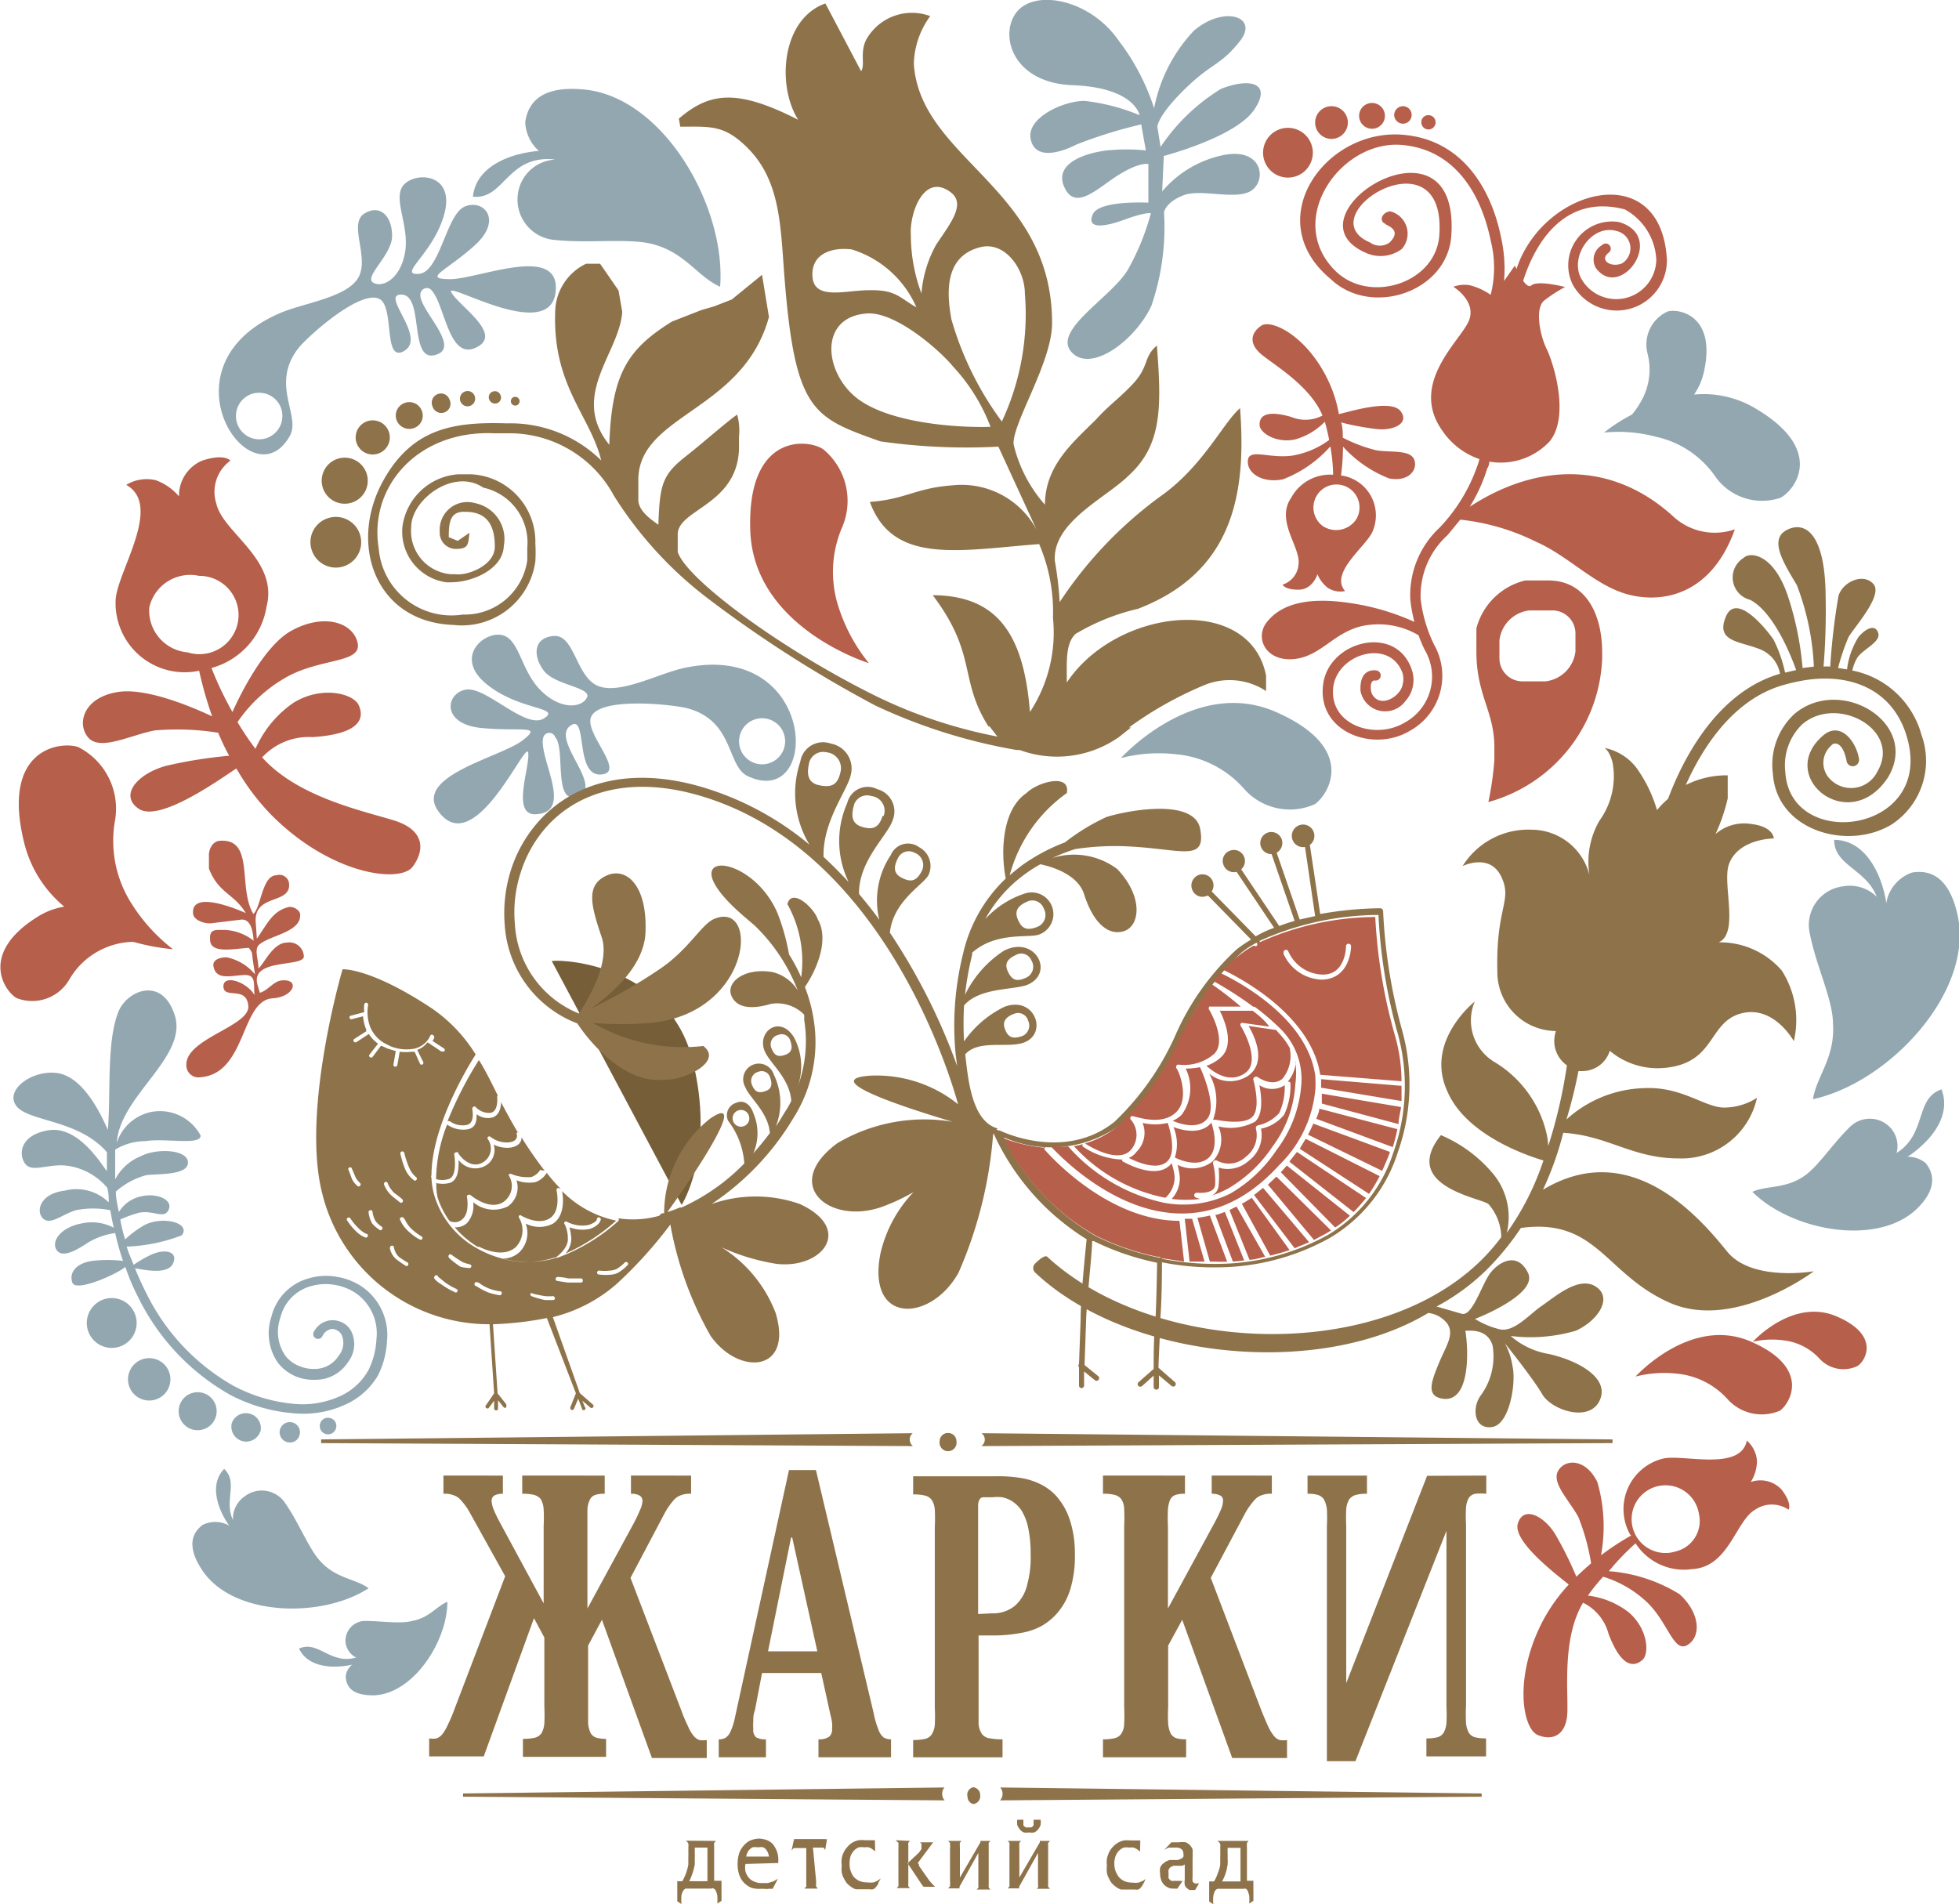 <?xml version="1.0" encoding="UTF-8"?> <svg xmlns="http://www.w3.org/2000/svg" viewBox="0 0 85.04 82.67"> <defs> <style>.cls-1{fill:#765e39;}.cls-1,.cls-2,.cls-3,.cls-4{fill-rule:evenodd;}.cls-2{fill:#93a7b0;}.cls-3{fill:#8e724a;}.cls-4{fill:#b65f4b;}</style> </defs> <g id="Слой_2" data-name="Слой 2"> <g id="Слой_1-2" data-name="Слой 1"> <path class="cls-1" d="M29.59,52.31s1.48-2.3.47-6.3-5.4-4.38-6.11-4.29"></path> <path class="cls-2" d="M14,58a.21.21,0,1,1-.36-.21.92.92,0,0,1,.91-.47,1.07,1.07,0,0,1,.39.14h0a.93.93,0,0,1,.29.3,1.27,1.27,0,0,1-.12,1.37,1.67,1.67,0,0,1-1.37.77,2.05,2.05,0,0,1-.91-.15,1.94,1.94,0,0,1-.76-.58,2.25,2.25,0,0,1-.29-2,2.29,2.29,0,0,1,1.65-1.68,2.62,2.62,0,0,1,1.18-.06,2.71,2.71,0,0,1,1.12.44,2.55,2.55,0,0,1,1.07,2.35h0a3.76,3.76,0,0,1-.39,1.49A3.13,3.13,0,0,1,14.94,61a4.34,4.34,0,0,1-2.13.36A7.18,7.18,0,0,1,10,60.56a9.82,9.82,0,0,1-4-4.24A9.51,9.51,0,0,1,5.44,55c-.28.27-2.15,1.13-2.3.68s.18-.84.86-.94a5.66,5.66,0,0,1,1.34,0A11.22,11.22,0,0,1,5,53.53a3.16,3.16,0,0,0-1.17.41c-.41.27-1.11.72-1.37.33s.2-1,1.1-1.16a2.05,2.05,0,0,1,1.38.19c-.06-.25-.11-.51-.15-.76a3.81,3.81,0,0,0-1.5,0c-.61.19-1.1.66-1.42.36s-.15-1.08.94-1.21a2,2,0,0,1,1.91.51c0-.28,0-.35-.06-.63a2.76,2.76,0,0,0-1.56-.93c-.9-.2-1.68.31-2-.11s-.22-1.26,1-1.46,2.17,1.26,2.54,1.78c0-.19,0-.37,0-.56s0-.1,0-.27C3.41,48.59,1.2,48.7.7,48s.73-1.58,1.81-1.41,1.83,1.68,2.17,2.46c.14-1.53-.07-3.84.47-5.15C5.53,43,7,42.39,7.56,44c.69,1.84-2.36,3.54-2.49,5.61a2,2,0,0,1,1.38-1.31,2,2,0,0,1,2.26,1c0,.44-1.51.1-2.4.24A2.54,2.54,0,0,0,5,49.91c0,.12,0,.24,0,.36,0,.31,0,.62,0,.93a2.16,2.16,0,0,1,1.1-1c.7-.37,2.06-.3,2.06.27s-1.34.48-1.82.55a3.26,3.26,0,0,0-1.31.71c0,.3.07.59.13.89a1.5,1.5,0,0,1,1.06-.7c.61-.12,1.3.17,1.1.6s-.66,0-1.29.13a5.81,5.81,0,0,0-.81.29,8.48,8.48,0,0,0,.21.87,4.18,4.18,0,0,1,.87-.64c.8-.39,2-.07,1.59.46a7.38,7.38,0,0,1-2.39.49c.09.31.19.5.3.79a5.51,5.51,0,0,1,.64-.38c.66-.35,1.3-.23,1.08.3s-1.23.3-1.66.23c.15.38.32.74.5,1.1a9.35,9.35,0,0,0,3.77,4,6.9,6.9,0,0,0,2.68.79,3.91,3.91,0,0,0,1.91-.32A2.65,2.65,0,0,0,16,59.47a3.38,3.38,0,0,0,.34-1.32,2.13,2.13,0,0,0-.88-2,2.32,2.32,0,0,0-.94-.37,2.29,2.29,0,0,0-1,.05,1.87,1.87,0,0,0-1.35,1.38,1.82,1.82,0,0,0,.22,1.65,1.41,1.41,0,0,0,.59.44,1.64,1.64,0,0,0,.72.13,1.23,1.23,0,0,0,1-.57.87.87,0,0,0,.12-.93.49.49,0,0,0-.16-.16h0a.58.58,0,0,0-.22-.08A.53.53,0,0,0,14,58Z"></path> <path class="cls-2" d="M78.57,40.56c.28,1.41,1,2.85,1,3.89.1,1.46-.72,2.29-.87,3.27C82,47,85.63,43.11,85,39.83c-.2-1-.69-2.17-2-1.95a1.7,1.7,0,0,0-1.14,1.66A1.66,1.66,0,0,0,80,38.48,1.69,1.69,0,0,0,78.57,40.56Z"></path> <path class="cls-2" d="M48.66,32.91s3.2-3.55,6.73-2,2.31,3.56,1.69,4A2.65,2.65,0,0,1,54,34.24a4.45,4.45,0,0,0-2.9-1.49A6.63,6.63,0,0,0,48.66,32.91Z"></path> <path class="cls-2" d="M11.38,17.06a1,1,0,0,1,.87,1.12,1,1,0,1,1-2-.23A1,1,0,0,1,11.38,17.06Zm.76-3.46c1-.44,2.9-.67,3.41-1.54s-.45-2.35.27-2.79,1.22.18,1.2,1-1.24,1.75-.82,2,1.21-.19,1.39-1.36S17,8.56,17.55,8s2.2-.45,1.74,1.28-2.05,2.66-1.12,2.61,1.19-2.57,2-2.92,1.68.56.44,1.68-2.28,1.45-1.1,1.47,4.65-1.5,4.62.39c-.05,2.55-4.84-.38-4.54.18S21.7,14.4,20.82,15c-1.37.89-1.48-1.88-2.14-2.45a.28.28,0,0,0-.43.22c-.08.67,1.82,2.31.65,2.64s-.47-2.58-1.46-2.62,1.15,1.88.08,2.46c-.87.47-.41-1.81-1-2.24-.79-.55-3.2,1.63-3.57,2.11-1.22,1.57.11,2.91-.36,3.79C10.94,21.89,6.8,15.91,12.14,13.6Z"></path> <path class="cls-2" d="M50.1,4.7a6.76,6.76,0,0,1,1.72-3.36c1.29-1.12,2.86-.63,2,.45s-1.19.91-2.38,2.07S50.24,5.5,50.24,5.5l.14.88A8.48,8.48,0,0,1,53,3.86c1.23-.49,2.25-.28,1.44.91s-3.92,2-3.92,2l-.07,1.54a4.73,4.73,0,0,1,2.62-1.57c1.68-.36,1.93,1,1.3,1.5s-2.21-.07-3,.24-.84.74-.84.74a10.52,10.52,0,0,1-.55,4.06c-.7,1.5-2.63,2.94-3.47,2s1.75-2.38,2.45-3.57a10.62,10.62,0,0,0,1-2.45s-.21-.07-1.16.28-1.64.38-1.36-.24,2.41-.5,2.41-.5l0-1.68s-.36-.1-1.27.46-1.88,1.61-2.37.56.91-1.5,1.85-1.61a8.32,8.32,0,0,1,1.68,0L49.54,5.4a20.34,20.34,0,0,0-2.8.87c-.77.39-1.82.67-2-.24s1.4-1.65,2.34-1.65A8.77,8.77,0,0,1,49.47,5s-.21-1.2-2.9-1.3S43.34,1.41,44.18.47,47.34,0,48.56,1.76A9.73,9.73,0,0,1,50.1,4.7Z"></path> <path class="cls-2" d="M32.39,31.46a1,1,0,1,0,1.46.08A1,1,0,0,0,32.39,31.46ZM29.69,29c-1.11.24-2.81,1.18-3.75.77s-1-2.23-1.9-2.16-.91.88-.43,1.51,2.08.72,1.87,1.16-1.12.57-2-.3-.92-2.24-1.69-2.41-2.1.95-.68,2.12,3.3,1,2.5,1.5-2.53-1.42-3.4-1.25-1.05,1.48.65,1.66,2.77-.17,1.8.56-4.77,1.54-3.61,3.09c1.57,2.1,3.8-3.21,3.88-2.57s-.75,2.72.33,2.67c1.68-.08.11-2.45.32-3.32A.27.27,0,0,1,24.1,32c.47.5-.12,3,1,2.57s-1.17-2.42-.36-3.05.16,2.26,1.4,2.1c1-.13-.74-1.75-.49-2.47.33-.93,3.64-.56,4.23-.39,2,.57,1.66,2.48,2.57,2.93C35.66,35.21,35.51,27.75,29.69,29Z"></path> <path class="cls-2" d="M80.32,48.91c-.74.71-1.35,1.67-1.95,2.11-.84.61-1.66.43-2.3.72,1.69,1.69,5.4,2.39,7.13.75.52-.5,1-1.25.39-2a1.19,1.19,0,0,0-1.43-.06A1.19,1.19,0,0,0,82.1,49,1.22,1.22,0,0,0,80.32,48.91Z"></path> <path class="cls-2" d="M24.11,10.42c1.48.15,3.11-.08,4.15.16,1.47.35,2,1.42,3,1.87.27-3.46-2.44-8.21-5.87-8.56C24.3,3.78,23,3.91,22.8,5.3a1.76,1.76,0,0,0,1.29,1.63,1.72,1.72,0,0,0-1.61,1.5A1.76,1.76,0,0,0,24.11,10.42Z"></path> <path class="cls-2" d="M69.63,18.78A7.47,7.47,0,0,1,70.84,18a3.1,3.1,0,0,0,.37-.53,2.77,2.77,0,0,0,.31-2.12,1.57,1.57,0,0,1,.88-1.83c.48-.13,2.11.16,1.57,2.61a2.83,2.83,0,0,1-.43,1,4.36,4.36,0,0,1,2.61.57c3.14,1.82,1.76,3.59,1.14,3.91a2.48,2.48,0,0,1-2.82-.91,4.22,4.22,0,0,0-2.55-1.73A6.33,6.33,0,0,0,69.63,18.78Z"></path> <path class="cls-2" d="M6.28,60.78a.92.92,0,1,0-.7-1.1A.92.92,0,0,0,6.28,60.78Z"></path> <path class="cls-2" d="M8.4,62.07a.82.82,0,0,0,.36-1.61.82.82,0,1,0-.36,1.61Z"></path> <path class="cls-2" d="M10.55,62.57a.65.65,0,0,0,.77-.49.65.65,0,0,0-1.26-.29A.65.65,0,0,0,10.55,62.57Z"></path> <path class="cls-2" d="M12.48,62.61a.43.43,0,0,0,.53-.33.44.44,0,0,0-.33-.53.44.44,0,0,0-.2.86Z"></path> <path class="cls-2" d="M14.16,62.26a.36.36,0,0,0,.43-.27.35.35,0,0,0-.27-.43.35.35,0,0,0-.43.27A.36.36,0,0,0,14.16,62.26Z"></path> <path class="cls-2" d="M4.61,58.49a1.08,1.08,0,1,0,.48-2.11,1.08,1.08,0,0,0-.48,2.11Z"></path> <path class="cls-2" d="M81.62,39.81c0-2.07-2-2-2-3.35,1.57,0,2.29,2,2.32,3.34Z"></path> <path class="cls-2" d="M81.86,50.29c1.93-.75,1.13-2.55,2.42-3,.57,1.47-1.07,2.86-2.28,3.37Z"></path> <path class="cls-2" d="M24.06,6.92C22,6.72,21.9,8.68,20.53,8.54c.15-1.57,2.24-2.08,3.55-2Z"></path> <path class="cls-2" d="M12.39,65.27c.59.85,1,1.93,1.49,2.48.7.79,1.55.78,2.12,1.2-2,1.31-5.84,1.24-7.2-.75-.41-.6-.76-1.44,0-2a1.23,1.23,0,0,1,1.43.25,1.18,1.18,0,0,1,.38-1.48A1.22,1.22,0,0,1,12.39,65.27Z"></path> <path class="cls-2" d="M15.82,70.37c.74,0,1.55.14,2.07,0,.74-.13,1.06-.64,1.53-.83,0,1.72-1.48,4-3.19,4.06-.53,0-1.17-.09-1.22-.79,0-.41.41-.69.69-.77A.85.85,0,0,1,15,71.3.86.86,0,0,1,15.82,70.37Z"></path> <path class="cls-2" d="M10.48,66.47c-1.07-1,0-2-.75-2.7-.79.81-.1,2.2.56,2.88Z"></path> <path class="cls-2" d="M15.76,71.85c-1.35.62-1.88-.69-2.78-.28.47,1,2,.89,2.88.52Z"></path> <path class="cls-3" d="M44.27,32.12l-.74-.1a21,21,0,0,1-5.42-1.76c-4.09-2-8.31-5.1-8.69-6.3l0-.76c0-1.09,2.58-1.27,2.66-3.71l0-.54A2.55,2.55,0,0,0,32,18c-.38.25-1.61,1.33-2.19,1.78-1.05.82-1.17,1.22-1.23,3-.31-.22-.89-.61-.87-1.11l0-.91c.09-2.79,4.56-2.93,5.67-7l-.3-1.83L31.77,13,31,13.3l-.55.16-1.28.5c-1.91,1.19-2.62,2.24-2.72,5.35-1.74-2.15.46-4,.56-5.78l-.16-.92-.8-1.16-.61,0a2.36,2.36,0,0,0-1.34,2.13c-.1,3.19,1.52,4.46,2,6.41A5.62,5.62,0,0,0,22,18.38c-2.24-.07-4.05.18-5.32,2.41-1.59,2.77-.42,6.22,3,6.34a3.22,3.22,0,0,0,3.56-2.76,6.76,6.76,0,0,0,0-.78,2.93,2.93,0,0,0-2.8-3h-.54a2.63,2.63,0,0,0-2.43,2.27,2.22,2.22,0,0,0,1.91,2.42h.18c1,0,2.28-.6,2.31-1.58a1.59,1.59,0,0,0-1.26-1.86,1.2,1.2,0,0,0-1.52,1.24.7.7,0,0,0,.7.75c.55,0,.53-.19.59-.7l-.51.35-.39-.16c0-.7.08-1.13.73-1.1,1,0,1.27.68,1.27,1.51S20.28,25,19.77,24.93h-.18a1.88,1.88,0,0,1-1.74-2.05c0-1.19,1.85-2.58,3.13-1.71a2.44,2.44,0,0,1,1.91,2.6v.55a2.74,2.74,0,0,1-2.8,2.36,3.17,3.17,0,0,1-3.65-2.87c-.44-2.66,1.68-5.14,5-5l.72,0a5.15,5.15,0,0,1,4.49,2.71,16.86,16.86,0,0,0,4,4.4A53.18,53.18,0,0,0,38,30.63a23.93,23.93,0,0,0,6.13,1.93l.14,0Z"></path> <path class="cls-3" d="M39.54,10.22c-.07-.94.56-2.74,1.72-1.88.69.51,0,1.35-.62,2.28A5.21,5.21,0,0,0,40,12.74,7.25,7.25,0,0,1,39.54,10.22Zm.24,3.12c-.74-.41-.87-.77-2.07-.74-1,0-2.36.45-2.44-.58s.89-1.3,1.71-1.19A4.52,4.52,0,0,1,39.78,13.34ZM43,18.53a8.07,8.07,0,0,0-1.62-2.61c-.59-.72-2.52-2.41-3.76-2.31-2,.15-1.88,2.38-.56,3.56S41.47,18.58,43,18.53Zm-.05,13,.49.63A4.68,4.68,0,0,0,48.57,32l0,0,.53-.42-.09,0a16.07,16.07,0,0,1,3.23-1.82,2.88,2.88,0,0,1,2.72.24l0-.67c-.7-3.57-6.49-2.95-8.65.3,0-.93-.06-1.69.38-2.11a9.46,9.46,0,0,1,2.71-1.09c4.1-1.58,4.72-4.93,4.43-8.71-.72.62-1.56,2.43-3.32,3.73A17.8,17.8,0,0,0,46,26.14a14.94,14.94,0,0,0-.21-1.79C45.68,22.66,48,21.63,49,20.64c1.44-1.32,1.43-2.94,1.22-5.64-.63.55-.29.9-1.12,1.75-.57.59-1,.88-1.5,1.44-1,1-2.23,2-2.24,3.72A6.06,6.06,0,0,1,44,19.29c-.07-.9,1.69-3.59,1.67-5.28,0-5.86-5.72-7.1-6-11.23A3.65,3.65,0,0,1,40.38.7a2.27,2.27,0,0,0-2.71.91c-.39.59-.09,1.21-.29,1.48L35.83.15c-1.91.68-2.12,3.57-1.18,5.05C32,3.85,30.81,4,29.47,5.15l.06.35c1.31,0,1.9-.09,2.9.9,1.45,1.43,1.45,3.39,1.62,5.59.46,5.9,1.25,6.13,4.16,7.17a26.31,26.31,0,0,0,5.13.23L45,23a3.69,3.69,0,0,0-3.65-1.93c-1.63.12-2,.6-3.59.72,1,2.74,3.88,2.1,7.35,1.83a7.49,7.49,0,0,1,.6,3.21,6.28,6.28,0,0,1-1,4.08c-.26-3.27-1.34-5.06-4.22-5.07C42.44,28.42,41.61,29.49,42.91,31.54Zm-.46-20.78c1.1-.34,2,.91,2,2a11,11,0,0,1-1,5.55,13.85,13.85,0,0,1-2.19-4.44C41.07,12.61,41.06,11.18,42.45,10.76Z"></path> <path class="cls-3" d="M32.64,47.09c.13.32.29.39.61.27s.25-.4.16-.64a.38.38,0,0,0-.49-.19A.41.41,0,0,0,32.64,47.09Zm-.81,1.6a.36.36,0,1,0,.67-.28.36.36,0,0,0-.67.28Zm-14.45,1.4a.08.08,0,0,1,.06-.1.09.09,0,0,1,.11.06,3.73,3.73,0,0,0,.22.66,1.05,1.05,0,0,0,.3.4.08.08,0,0,1,0,.12.07.07,0,0,1-.11,0,1.14,1.14,0,0,1-.37-.47A4.12,4.12,0,0,1,17.38,50.09Zm-2.24.72a.08.08,0,0,1,0-.11.09.09,0,0,1,.12,0l.18.42a1,1,0,0,0,.19.24.08.08,0,0,1,0,.12.08.08,0,0,1-.12,0,.9.9,0,0,1-.23-.29Zm1.53.61a.1.1,0,0,1,.06-.11.08.08,0,0,1,.1.06,1.16,1.16,0,0,0,.31.44,3.09,3.09,0,0,1,.33.26.09.09,0,0,1,0,.12.08.08,0,0,1-.12,0l-.3-.24A1.25,1.25,0,0,1,16.67,51.42ZM16,52.63a.08.08,0,0,1,.08-.09.07.07,0,0,1,.09.07,1.06,1.06,0,0,0,.14.41,1,1,0,0,0,.27.24.09.09,0,0,1,0,.12.08.08,0,0,1-.12,0,1.33,1.33,0,0,1-.3-.26A1.2,1.2,0,0,1,16,52.63Zm1.44.39a.09.09,0,0,1-.08-.1.09.09,0,0,1,.09-.08c.06,0,.1.06.15.15a1.31,1.31,0,0,0,.33.42,2.9,2.9,0,0,0,.39.28.08.08,0,0,1,0,.11.1.1,0,0,1-.12,0,2.09,2.09,0,0,1-.42-.3,1.59,1.59,0,0,1-.38-.47S17.45,53,17.43,53Zm-.51,1.16a.09.09,0,0,1,.07-.1.08.08,0,0,1,.1.07.77.77,0,0,0,.21.41,3.83,3.83,0,0,0,.4.26.11.11,0,0,1,0,.12.09.09,0,0,1-.12,0,4.75,4.75,0,0,1-.41-.29A.89.89,0,0,1,16.92,54.18Zm1.92,1.29a.11.11,0,0,1,.07-.11.09.09,0,0,1,.1.07s0,0,.31.25a3,3,0,0,0,.51.29.09.09,0,0,1,0,.12.08.08,0,0,1-.11,0,3.25,3.25,0,0,1-.54-.31C18.86,55.58,18.84,55.47,18.84,55.47Zm.64-.87a.09.09,0,0,1,0-.12.08.08,0,0,1,.12,0,4.68,4.68,0,0,0,.49.32,2.27,2.27,0,0,0,.29.09.08.08,0,0,1,.07.1.09.09,0,0,1-.1.06A2.57,2.57,0,0,1,20,55,3.93,3.93,0,0,1,19.48,54.6Zm1.18,1.23a.07.07,0,0,1-.07-.09.08.08,0,0,1,.09-.08.38.38,0,0,1,.18.09,2,2,0,0,0,.36.19,2,2,0,0,0,.48.12.07.07,0,0,1,.07.09.08.08,0,0,1-.09.08,2.94,2.94,0,0,1-.52-.13,3.43,3.43,0,0,1-.39-.2Zm2.41.44a.08.08,0,0,1-.05-.11.07.07,0,0,1,.1,0,5.16,5.16,0,0,0,.54.11,1.94,1.94,0,0,0,.32,0,.1.1,0,0,1,.1.08.08.08,0,0,1-.08.09h-.35A4.15,4.15,0,0,1,23.07,56.27Zm1.11-.66a.09.09,0,0,1-.07-.1.09.09,0,0,1,.11-.07s.21,0,.43.06l.57,0a.09.09,0,0,1,.07.1.08.08,0,0,1-.09.08l-.57,0ZM26,55.33a.08.08,0,0,1-.08-.09.09.09,0,0,1,.09-.08,1.9,1.9,0,0,0,.47,0,.77.77,0,0,0,.29-.07,1.83,1.83,0,0,0,.35-.28.09.09,0,0,1,.12,0,.08.08,0,0,1,0,.12,2.17,2.17,0,0,1-.4.32.9.9,0,0,1-.35.09A2.15,2.15,0,0,1,26,55.33ZM15.08,53a.08.08,0,0,1,0-.12.09.09,0,0,1,.12,0,2.54,2.54,0,0,0,.46.53,1.17,1.17,0,0,0,.23.15.08.08,0,0,1,.08.09.09.09,0,0,1-.09.08,1.1,1.1,0,0,1-.32-.18A2.56,2.56,0,0,1,15.08,53Zm6.53-5.44c-.28-.56-.52-1.06-.82-1.54a16.23,16.23,0,0,0-1.36,2.65s.07,0,.09,0a.94.94,0,0,0,.73.17c.39-.07.25-.69.25-.69s0-.09.06-.1a.06.06,0,0,1,.08,0,.79.79,0,0,0,.67.26c.35-.09.27-.71.27-.72A.11.11,0,0,1,21.61,47.56Zm.89,1.64c-.29-.49-.53-.93-.75-1.35,0,.24-.08.59-.4.67a.79.79,0,0,1-.66-.15c0,.24,0,.6-.41.66a1.19,1.19,0,0,1-.87-.21l0,0a6.73,6.73,0,0,0-.48,2.37.94.94,0,0,0,.53,0c.42-.09.26-1.06.26-1.06a.08.08,0,0,1,.07-.1.09.09,0,0,1,.09,0c0,.06.5.76,1.07.44a.7.7,0,0,0,.24-1,.08.08,0,0,1,0-.12.09.09,0,0,1,.1,0,1.13,1.13,0,0,0,.83.24c.4-.06.32-.34.31-.35a.08.08,0,0,1,.06-.1Zm1.14,1.62a17.3,17.3,0,0,1-1-1.44c0,.15-.07.37-.47.44a1.3,1.3,0,0,1-.74-.13.78.78,0,0,1-.4.94.9.9,0,0,1-1.12-.27c0,.35,0,.89-.41,1a1.2,1.2,0,0,1-.56,0A2.63,2.63,0,0,0,19,52a3.67,3.67,0,0,0,.51,1h0a.48.48,0,0,0,.58-.09c.31-.28.18-.94.18-.94a.08.08,0,0,1,.07-.1.08.08,0,0,1,.07,0h0s.84.73,1.46.3a.85.85,0,0,0,.24-1.1.08.08,0,0,1,0-.11,0,0,0,0,1,.07,0,1.85,1.85,0,0,0,.88.14.73.73,0,0,0,.39-.31S23.61,50.82,23.64,50.82Zm.7.79A6.32,6.32,0,0,1,23.8,51l-.07-.08h0a.9.9,0,0,1-.49.4,1.53,1.53,0,0,1-.82-.08,1,1,0,0,1-.37,1.13,1.38,1.38,0,0,1-1.51-.18,1.12,1.12,0,0,1-.26.9.7.7,0,0,1-.54.19,4,4,0,0,0,1,.85h.07s1,.55,1.59,0a1.06,1.06,0,0,0,.14-1.25.08.08,0,0,1,0-.11.06.06,0,0,1,.08,0s.71.44,1.23.13.31-1.22.31-1.22a.1.1,0,0,1,.07-.11ZM26.79,53a4.62,4.62,0,0,1-2.39-1.29h0s.22,1-.39,1.41a1.3,1.3,0,0,1-1.19,0,1.17,1.17,0,0,1-.27,1.24,1.08,1.08,0,0,1-.76.28,4,4,0,0,0,2.13,0l.24-.07c.12-.1.52-.43.49-.81a1.42,1.42,0,0,0-.13-.6.08.08,0,0,1,0-.12.1.1,0,0,1,.09,0,1.42,1.42,0,0,0,.94.14c.36-.12.36-.24.36-.24a.08.08,0,0,1,.08-.09.08.08,0,0,1,.09.08s0,.25-.47.42a1.54,1.54,0,0,1-.89-.07,2.59,2.59,0,0,1,.08.48,1,1,0,0,1-.25.66A8.4,8.4,0,0,0,26.74,53ZM14.87,42.08s-1.78,6.06-.9,9.66a7.47,7.47,0,0,0,7.28,5.75l.2,3L21.1,61a.08.08,0,0,0,0,.12.08.08,0,0,0,.12,0l.23-.31,0,.34a.09.09,0,0,0,.09.08.08.08,0,0,0,.08-.09l0-.35.24.3a.08.08,0,0,0,.12,0s0-.08,0-.12l-.38-.48h0l-.2-3h0a14.27,14.27,0,0,0,2.34-.27L25,60.49h0l-.24.6a.1.1,0,0,0,.05.12.09.09,0,0,0,.11-.06l.18-.43.18.48a.09.09,0,0,0,.11,0s.06-.06,0-.11l-.11-.28.34.29a.08.08,0,0,0,.12,0,.08.08,0,0,0,0-.12l-.57-.5L24,57.18a6.59,6.59,0,0,0,2.78-1.45,18.8,18.8,0,0,0,2.32-2.57A15.11,15.11,0,0,0,30.85,58c1.22,1.73,3.6,1.59,2.82-1a5.8,5.8,0,0,0-2.35-2.85,9.21,9.21,0,0,0,2.4.72c2,.22,3.34-1.52,1-2.6a5.78,5.78,0,0,0-3.83,0,11.63,11.63,0,0,0,3.55-3.73,6.15,6.15,0,0,0,.88-4.29,6.68,6.68,0,0,0-.38-1.4c.56-.82,1.05-2.09.56-2.94-.18-.52-1.13-1.38-1.32-.66a5.1,5.1,0,0,1,.6,3.18,7.34,7.34,0,0,0-.53-1,9.25,9.25,0,0,0-.5-1.79c-1.18-2.75-4.85-2.79-1.47.13.77.66.35.29.5.43l0,0s0,0,0,0l0,0A7.8,7.8,0,0,1,34.63,43a1.78,1.78,0,0,0-1.1-.8c-1.22-.2-2,.44-1.79,1s.87.64,1.73.38a1.65,1.65,0,0,1,1.44.47,2.23,2.23,0,0,1,0,.23,5.72,5.72,0,0,1-.32,3,2.68,2.68,0,0,0-.12-2.24c-.61-1-1.62-.26-1.28.58.21.53,1.08,1.16,1.16,2.17a3.57,3.57,0,0,1-.26.46c-.15.24-.26.44-.41.65a2.8,2.8,0,0,0-.09-2.25.68.68,0,1,0-1.24.54c.18.47,1,1.09,1.07,2-.24.32-.48.61-.72.88a2.18,2.18,0,0,0,0-1.75c-.08-.27-.35-.62-.75-.44a.56.56,0,0,0-.34.78,3.41,3.41,0,0,1,.7,1.85,8.94,8.94,0,0,1-2.72,1.91l0,0-.08,0a5,5,0,0,1-.54.2c.73-1,3.73-5.34,1.86-4.06a5.25,5.25,0,0,0-2,4.11h-.07a.26.26,0,0,0-.14.11,4.22,4.22,0,0,1-1.78.11h0a.09.09,0,0,1,0,.12,8.11,8.11,0,0,1-2.63,1.59v0h-.06l-.19.06a4.47,4.47,0,0,1-3.15-.41,3.93,3.93,0,0,1-1.94-2.3,3.13,3.13,0,0,1-.14-.82.11.11,0,0,1,0-.11c0-2.32,1.91-5.23,1.92-5.24s0,0,0,0a6.66,6.66,0,0,0-1.9-2C16.07,42,14.87,42.08,14.87,42.08Zm3.81,3.05.6.39a.09.09,0,0,1,0,.13s-.08,0-.12,0l-.6-.4a1,1,0,0,1-.45.33l.25.5a.1.1,0,0,1,0,.12.1.1,0,0,1-.12,0L18,45.66l-.13,0a2.26,2.26,0,0,1-.52,0l-.1.58a.11.11,0,0,1-.11.07.09.09,0,0,1-.06-.1l.1-.58-.36-.11-.24-.11a.1.1,0,0,0-.05,0l-.36.48a.09.09,0,0,1-.12,0,.08.08,0,0,1,0-.12l.36-.46a1.59,1.59,0,0,1-.4-.42l-.52.34a.09.09,0,0,1-.12,0,.08.08,0,0,1,0-.12l.53-.34a.16.16,0,0,1,0-.07,1.83,1.83,0,0,1-.14-.58l-.51.13a.08.08,0,1,1,0-.16l.56-.15a1.83,1.83,0,0,1,0-.33.1.1,0,0,1,.1-.08.09.09,0,0,1,.07.1,1.81,1.81,0,0,0,.11,1,1.45,1.45,0,0,0,.64.68l.22.11a1.83,1.83,0,0,0,.95.12,1,1,0,0,0,.73-.48l.06-.12a.08.08,0,0,1,.11,0,.1.1,0,0,1,.05.11.61.61,0,0,1-.07.14Zm14.81.38c.13.33.3.4.63.27s.26-.42.16-.67a.39.39,0,0,0-.5-.18A.42.42,0,0,0,33.49,45.51Z"></path> <path class="cls-3" d="M44.93,55.24a.27.27,0,0,1,0-.38c.11-.11.42-.4.53-.3,4.58,4.23,14.26,4.66,18.84.15a9.08,9.08,0,0,0,.87-1,2.22,2.22,0,0,0-.55-1.43c-.27-.27-3.86-.76-2.07-3A6,6,0,0,1,64.85,51a2.94,2.94,0,0,1,.56,2.52A11.82,11.82,0,0,0,67,50.38c-.78-.23-3.37-1.13-4.17-3-1-2.18,1.19-3.9,1.19-3.9a2.1,2.1,0,0,0,.88,2.64,4.92,4.92,0,0,1,2.19,2.91,3.28,3.28,0,0,1,.12.72,21.92,21.92,0,0,0,.81-3.5,1.29,1.29,0,0,1-.55-1.06,1.55,1.55,0,0,1,.07-.43A2.56,2.56,0,0,1,65,42.17c-.07-2.81.67-3.06.17-4.11s-1.68-.46-1.68-.46a3.36,3.36,0,0,1,3-1.58A2.6,2.6,0,0,1,69,38a3.58,3.58,0,0,1,.43-2.37A3.28,3.28,0,0,0,70,33.1c-.14-.53-.35-.63-.35-.63a2.32,2.32,0,0,1,1.37.84,6,6,0,0,1,.91,1.86,3.86,3.86,0,0,1,.48-.49c.55-1.47,2-4.6,4.86-5.43h0a1.4,1.4,0,0,0-.86-1.06c-.89-.36-1.95-.32-1.49-1.42s1.8.6,2.07,1a5.92,5.92,0,0,1,.5,1.43l.48-.11c-.24-.69-1-2.54-2-3.05a1,1,0,0,1-.28-1.82c.3-.29,1.32-.16,1.93,1.68A13.62,13.62,0,0,1,78.25,29l.49-.06A11.28,11.28,0,0,0,78,25.4c-.6-1-1.22-2-.42-2.4s1.65.2,1.67,2.87a29.85,29.85,0,0,1-.09,3.07,1.4,1.4,0,0,1,.29,0,28.43,28.43,0,0,1,.36-3.08c.2-.62,1.09-1,1.52-.5s-.9,1.94-1.09,2.31A9.39,9.39,0,0,0,79.79,29l.39.06a3.4,3.4,0,0,1,.5-1.41c.4-.46.77-.52.86-.14s-.73.71-.93,1.07a1.8,1.8,0,0,0-.2.53,3.89,3.89,0,0,1,3,2.79,3.3,3.3,0,0,1-1.29,3.89c-1.88,1.15-5,.3-5.16-2.21A3,3,0,0,1,77.89,31c2-1.7,5.46.38,4.08,2.73-1.68,2.6-4.89,0-2.85-1.78.74-.67,1.45.2,1.58,1a.28.28,0,0,1-.22.31.27.27,0,0,1-.32-.22s-.11-.72-.47-.76c-.06,0-.13,0-.21.1a1,1,0,0,0-.12,1.35,1.27,1.27,0,0,0,2.14-.24c1.06-1.81-1.75-3.34-3.26-2.05a2.47,2.47,0,0,0-.74,2.07C77.7,37,84,36.17,82.78,32c-.6-2.08-2.47-2.8-4.49-2.46a8.43,8.43,0,0,0-.91.21c-2.22.65-3.53,2.83-4.2,4.33l0,0A3.9,3.9,0,0,1,75,33.66s0,.56,0,1a7.74,7.74,0,0,1-.53,1.55A1.89,1.89,0,0,1,76,35.77c1,.11,1,.63,1,.63s-1.52,0-1.94,1.1c-.32.82.46,3-.45,3.41a3.54,3.54,0,0,1,2.74,1.23,4,4,0,0,1,.52,3.06S77,43.61,75.57,44s-1.09,2.15-3.3,2.36a3.23,3.23,0,0,1-2.39-.74,1.25,1.25,0,0,1-1.18.88h-.18A21.09,21.09,0,0,1,68,48.6a5.22,5.22,0,0,1,3.35-1.36c1.72-.09,2.71.91,3.59.84a2.63,2.63,0,0,0,1.33-.42,3.35,3.35,0,0,1-3.41,2.63c-2,0-3.08-1-5-1.11a13.82,13.82,0,0,1-.88,2.47c3.81-2.29,6.79,1.19,8,2.69,1.08,1.32,3.76.85,3.76.85s-3.44,2.6-6.25,1.37-3.16-3.7-6.47-3.25a11.63,11.63,0,0,1-1.46,1.79,9.34,9.34,0,0,1-2.2,1.62l1.11.32c.46.09.86-1.3,1.23-1.78s1.17-.94,1.63,0-2.3,2-2.3,2a3.61,3.61,0,0,0,1,.43c.65.22,1.34-.62,1.9-1s1.61-1.32,2.35-.83.09,1.47-.87,1.91a7,7,0,0,1-2.83.23,3.34,3.34,0,0,0,1.65.78c1.18.26,2.66,1,2.22,2s-2.1.44-2.5-.25-1.62-2.21-1.62-2.21a3.11,3.11,0,0,1,.33,1c.16.7-.12,2.51-.88,2.63s-.9-.76-.53-1.33a2.86,2.86,0,0,0,.54-2.22c-.24-.74-1-.62-1.18-.63.13.73.26,3.22-1.05,2.94-.65-.14-.42-.74-.11-1.5s.69-1.25.39-1.73A1.21,1.21,0,0,0,62,57C57.21,59.88,48.9,59,44.93,55.24Z"></path> <path class="cls-3" d="M44.53,42.45c-.39.18-.61.11-.79-.3s.13-.59.42-.72a.47.47,0,0,1,.61.26A.52.52,0,0,1,44.53,42.45ZM44.31,45c-.39.12-.58,0-.7-.37s.19-.55.48-.64a.45.45,0,0,1,.54.32A.49.49,0,0,1,44.31,45Zm-6-9.57c-.16.5-.41.62-.91.46s-.43-.6-.31-1a.6.6,0,0,1,.74-.33A.64.64,0,0,1,38.36,35.42ZM36.49,33.5c-.12.55-.36.71-.93.59s-.52-.6-.43-1a.63.63,0,0,1,.75-.43A.69.69,0,0,1,36.49,33.5ZM40,37.84c-.22.41-.45.48-.87.26s-.29-.59-.12-.9a.52.52,0,0,1,.69-.18A.57.57,0,0,1,40,37.84Zm14.68,3a.16.16,0,0,1,0,.09.11.11,0,0,1-.14,0,3.92,3.92,0,0,0-.64.42,11.06,11.06,0,0,0-2.61,3.68,12,12,0,0,1-2.71,3.84,5.1,5.1,0,0,1-5,.51,9.88,9.88,0,0,0,4,4.29,11.3,11.3,0,0,0,2.7.92l.07,0a.11.11,0,0,1,.1.06,12.08,12.08,0,0,0,2.35.22,10,10,0,0,0,4.85-1.26,6.44,6.44,0,0,0,2.83-3.56,8.6,8.6,0,0,0,.21-5.13,23,23,0,0,1-.85-5.2A12.74,12.74,0,0,0,54.65,40.86Zm-11.3,8.23s2.79,1.4,5-.37A11.82,11.82,0,0,0,51,45,11.16,11.16,0,0,1,53.7,41.2a6.49,6.49,0,0,1,.61-.41l-1.86-1.9-.06,0a.47.47,0,0,1-.63-.25A.49.49,0,0,1,52,38a.48.48,0,0,1,.6.7l1.91,1.95a4.48,4.48,0,0,1,.8-.37l-1.63-2.43a.48.48,0,0,1-.56-.28.47.47,0,0,1,.25-.63.48.48,0,0,1,.51.8l1.65,2.46c.22-.08.44-.16.67-.22l-1-2.9a.48.48,0,1,1,.43-.67.49.49,0,0,1-.21.61l1,2.9.67-.15-.44-3a.49.49,0,1,1,.21-.09l.45,3a15.61,15.61,0,0,1,2.62-.25.13.13,0,0,1,.11.11,23.38,23.38,0,0,0,.84,5.24,8.82,8.82,0,0,1-.21,5.27,6.62,6.62,0,0,1-2.94,3.69,10.12,10.12,0,0,1-4.95,1.28,11.32,11.32,0,0,1-2.34-.22c0,.44,0,1.59-.08,2.58,0,.67-.06,1.43-.07,2h0L51,60a.11.11,0,1,1-.14.17l-.55-.46c0,.31,0,.5,0,.5a.11.11,0,0,1-.11.12.12.12,0,0,1-.12-.12s0-.19,0-.49l-.5.45a.12.12,0,0,1-.16,0,.11.11,0,0,1,0-.16l.66-.58c0-.55,0-1.31.07-2,.06-1,.07-2.22.08-2.61a11.41,11.41,0,0,1-2.75-.94l-.07,0c0,.52-.22,2.39-.26,3.38l-.07,2,.59.48a.11.11,0,1,1-.14.18l-.47-.38,0,.61a.11.11,0,0,1-.12.11.11.11,0,0,1-.1-.12l0-.78h0a.12.12,0,0,1,0-.15s0,0,0,0l.07-1.92c0-1.06.23-3.15.26-3.49a10.51,10.51,0,0,1-4-4.51.07.07,0,0,1,0-.09l-.06.05a18.39,18.39,0,0,1-1.5,6c-1.19,2.15-4,2.28-3.39-.83a5.69,5.69,0,0,1,1.44-2.67,8.47,8.47,0,0,1-1.45.67c-2.25.74-4.29-1-1.86-2.79a7.41,7.41,0,0,1,5-.93c-2.18-.65-5.79-1.84-3.6-2a5.64,5.64,0,0,1,3.84,1.24C41,45.8,37.94,36.75,30.37,34.54c-3.09-.9-5.33-.11-6.64,1.35a5.41,5.41,0,0,0-1.13,2,5.57,5.57,0,0,0-.25,2.21A4.46,4.46,0,0,0,25.13,44c.34-.52,1.35-2.13,1-3.28-.47-1.39-.71-2.26.16-2.69s1.82.37,1.73,2.46c-.06,1.48-1.53,2.71-2.38,3.3a23.39,23.39,0,0,0,3-1.72c1.25-.84,1.8-1.93,2.35-2.17,2-.87,1.67,4.11-2.77,4.51a15.76,15.76,0,0,1-2.48,0,7.8,7.8,0,0,0,4.79,1c.89.68-.86,1.52-1.7,1.46-1.46.19-2.94-1.2-3.77-2.44a4.91,4.91,0,0,1-3.15-4.28,6.2,6.2,0,0,1,.27-2.38,5.83,5.83,0,0,1,1.22-2.13c1.42-1.57,3.81-2.43,7.08-1.47a13.08,13.08,0,0,1,4.66,2.5,4.31,4.31,0,0,1-.4-3.6,1,1,0,0,1,1.32-.79,1.1,1.1,0,0,1,.87,1.37c-.15.68-1.22,2-1.18,3.55.38.35.74.72,1.09,1.09a4.06,4.06,0,0,1-.06-3.43.91.91,0,0,1,1.3-.6,1,1,0,0,1,.67,1.35c-.22.67-1.48,1.75-1.46,3.2.31.37.61.74.88,1.12a3.55,3.55,0,0,1,.5-2.81.81.81,0,0,1,1.23-.34A.92.92,0,0,1,40.3,38c-.22.41-1.53,1.12-1.67,2.49a26.72,26.72,0,0,1,2.92,5.79l-.06-.46h0v0a12.93,12.93,0,0,1,.32-4.43,6.47,6.47,0,0,1,1.85-3.25c-.23-1.16-.16-3,.9-3.71.46-.47,1.92-.89,1.75,0A6.41,6.41,0,0,0,43.83,38c.17-.15.35-.29.53-.43a8.2,8.2,0,0,1,1.87-1,9.08,9.08,0,0,1,1.8-1.1c.7-.23,3.81-.89,4.07.52s-.76.9-2.88.77a11.6,11.6,0,0,0-2.54.1,8.28,8.28,0,0,0-1,.39,3.12,3.12,0,0,1,2.82.48c1.14,1.19,1,2.49.27,2.7s-1.35-.47-1.71-1.61c-.27-.85-1.37-1.19-1.9-1.3a6.64,6.64,0,0,0-.6.38,6,6,0,0,0-1.79,2,4,4,0,0,1,1.69-1.1.94.94,0,0,1,.65,1.77c-.46.17-1.86-.14-2.91.79l0,.09a14,14,0,0,0-.31,1.74,4.77,4.77,0,0,1,1.68-1.91c1.34-.7,2.23.93,1.06,1.46-.57.25-2.1.11-2.78.91a13.75,13.75,0,0,0,0,1.56,4.55,4.55,0,0,1,1.75-1.5c1.34-.51,1.93,1.22.79,1.57-.73.22-1.91-.15-2.49.49.12,1,.26,2.91,1.41,3.22l-.06.06A.1.1,0,0,1,43.35,49.09ZM45,40.25c-.43.16-.66.07-.83-.37s.17-.64.5-.77a.53.53,0,0,1,.64.33A.56.56,0,0,1,45,40.25Z"></path> <path class="cls-3" d="M14.62,19.93a1,1,0,0,1,1.27.56,1,1,0,1,1-1.27-.56Z"></path> <path class="cls-3" d="M15.91,18.3a.74.74,0,0,1,.54,1.38.74.74,0,1,1-.54-1.38Z"></path> <path class="cls-3" d="M17.55,17.5a.58.58,0,0,1,.76.33.57.57,0,0,1-.33.75.59.59,0,0,1-.76-.33A.58.58,0,0,1,17.55,17.5Z"></path> <path class="cls-3" d="M19,17.11a.39.39,0,0,1,.51.23.4.4,0,1,1-.74.29A.4.4,0,0,1,19,17.11Z"></path> <path class="cls-3" d="M20.18,17a.32.32,0,0,1,.42.18.33.33,0,1,1-.42-.18Z"></path> <path class="cls-3" d="M14.17,22.52a1.1,1.1,0,1,1-.62,1.41A1.09,1.09,0,0,1,14.17,22.52Z"></path> <path class="cls-3" d="M21.39,17a.26.26,0,0,1,.34.16.26.26,0,0,1-.14.34.27.27,0,0,1-.35-.15A.26.26,0,0,1,21.39,17Z"></path> <path class="cls-3" d="M22.3,17.24a.19.19,0,1,1-.11.25A.19.19,0,0,1,22.3,17.24Z"></path> <path class="cls-3" d="M13.94,62.49l25.68-.27a.37.37,0,0,0-.13.28.37.37,0,0,0,.14.28l-25.69-.13Z"></path> <path class="cls-3" d="M41.15,62.21a.36.36,0,0,1,.37.36.37.37,0,1,1-.73,0A.36.36,0,0,1,41.15,62.21Z"></path> <path class="cls-3" d="M70,62.49l-27.39-.27a.35.35,0,0,1,.14.28.35.35,0,0,1-.15.28L70,62.65Z"></path> <path class="cls-3" d="M20.1,77.86,41,77.6a.41.41,0,0,0-.1.28.39.39,0,0,0,.11.28L20.1,78Z"></path> <path class="cls-3" d="M42.25,77.59a.34.34,0,0,1,.3.36.34.34,0,0,1-.3.37A.33.33,0,0,1,42,78,.33.33,0,0,1,42.25,77.59Z"></path> <path class="cls-3" d="M64.32,77.86l-20.9-.26a.41.41,0,0,1,.1.28.39.39,0,0,1-.11.28L64.32,78Z"></path> <path class="cls-3" d="M53.85,80.22v1.46h-.8a2,2,0,0,0,.16-.37,2.33,2.33,0,0,0,.08-.36,1.67,1.67,0,0,0,0-.29,1.49,1.49,0,0,0,0-.19v-.25Zm-1-.3a.37.37,0,0,1,.12.13.75.75,0,0,1,0,.16.81.81,0,0,1,0,.15,2.72,2.72,0,0,1,0,.28c0,.1,0,.2,0,.32a1.69,1.69,0,0,1-.1.35,1.76,1.76,0,0,1-.17.37h-.21v.87l.18.12a1.84,1.84,0,0,1,0-.36,1,1,0,0,1,.07-.22.31.31,0,0,1,.11-.09L53,82h1a.12.12,0,0,1,.09,0,.29.29,0,0,1,.08.1,1.91,1.91,0,0,1,.06.21,3.12,3.12,0,0,1,0,.33l.18-.12v-.87h-.28V80.22a.41.41,0,0,1,0-.11.3.3,0,0,1,0-.1l.07-.09Zm-2.31.39a1,1,0,0,1,.21-.1l.18,0h.12a.34.34,0,0,1,.24.07.24.24,0,0,1,.08.19.29.29,0,0,1,0,.14.36.36,0,0,1-.09.08l-.15.06-.2,0-.17,0-.16.07-.14.11a.49.49,0,0,0-.1.16.75.75,0,0,0,0,.23.78.78,0,0,0,.07.35.5.5,0,0,0,.2.23.49.49,0,0,0,.3.09H51a.35.35,0,0,0,.11,0l.23-.34a.29.29,0,0,1-.16,0,.39.39,0,0,1-.15,0,.49.49,0,0,1-.19,0,.38.38,0,0,1-.11-.11.21.21,0,0,1,0-.11.38.38,0,0,1,0-.1.38.38,0,0,1,0-.16.44.44,0,0,1,.08-.11l.12-.06.12,0,.16,0,.11,0a.6.6,0,0,0,.11-.06v.66a.75.75,0,0,0,0,.23.28.28,0,0,0,.09.14l.11.08.11,0h.14l.17-.29H52a.18.18,0,0,1-.13,0,.19.19,0,0,1-.1-.08.75.75,0,0,1,0-.19v-.83a1.21,1.21,0,0,0,0-.18,1.06,1.06,0,0,0,0-.19.54.54,0,0,0-.11-.18.53.53,0,0,0-.19-.13,1.08,1.08,0,0,0-.29,0H51l-.15,0ZM49.5,79.9l-.12,0-.07,0h-.23a1.43,1.43,0,0,0-.29,0,.82.82,0,0,0-.26.1,1,1,0,0,0-.25.21,1.1,1.1,0,0,0-.14.21,2.14,2.14,0,0,0-.09.27,1.39,1.39,0,0,0,0,.3,1.42,1.42,0,0,0,0,.31.81.81,0,0,0,.09.25.86.86,0,0,0,.11.19,1.08,1.08,0,0,0,.2.18.71.71,0,0,0,.21.11l.21,0h.4a.33.33,0,0,0,.14,0,.28.28,0,0,0,.11-.08,1,1,0,0,0,.1-.15,1.38,1.38,0,0,0,.11-.24.35.35,0,0,1-.11.09l-.19.08a1.09,1.09,0,0,1-.28,0,.88.88,0,0,1-.33-.06.7.7,0,0,1-.24-.17,1.1,1.1,0,0,1-.15-.26,1,1,0,0,1,0-.67.7.7,0,0,1,.15-.23.63.63,0,0,1,.2-.13.67.67,0,0,1,.24,0,.58.58,0,0,1,.19,0,.6.6,0,0,1,.16.08l.12.09ZM44.16,79a.85.85,0,0,0,0,.23.72.72,0,0,0,.11.19.43.43,0,0,0,.17.13.56.56,0,0,0,.23,0,.59.59,0,0,0,.23,0,.4.4,0,0,0,.16-.13.52.52,0,0,0,.11-.19.58.58,0,0,0,0-.23h-.31a.19.19,0,0,1,0,.14.18.18,0,0,1,0,.11.18.18,0,0,1-.09.08.27.27,0,0,1-.12,0,.24.24,0,0,1-.12,0,.25.25,0,0,1-.1-.08.28.28,0,0,1,0-.11.39.39,0,0,1,0-.14Zm.09,2.51V80.22a.37.37,0,0,1,0-.11.3.3,0,0,1,0-.1.32.32,0,0,1,.08-.09h-.59a.32.32,0,0,1,.08.09.3.3,0,0,1,0,.1s0,.07,0,.11v1.46s0,.07,0,.11a.42.42,0,0,1,0,.1.32.32,0,0,1-.08.09h.44l.06,0,0-.07.82-1.47v1.29a.41.41,0,0,1,0,.11.21.21,0,0,1,0,.1A.28.28,0,0,1,45,82h.58l-.08-.09a.42.42,0,0,1,0-.1V80.11a.3.3,0,0,1,0-.1l.08-.09h-.44s0,0,0,0a.21.21,0,0,0,0,.06Zm-2.58,0V80.22a.37.37,0,0,1,0-.11.18.18,0,0,1,0-.1.28.28,0,0,1,.07-.09h-.58l.08.09a.29.29,0,0,1,0,.1.2.2,0,0,1,0,.11v1.46a.21.21,0,0,1,0,.11.38.38,0,0,1,0,.1l-.08.09h.44l.05,0a.16.16,0,0,0,0-.07l.82-1.47v1.29s0,.07,0,.11a.42.42,0,0,1,0,.1.22.22,0,0,1-.08.09H43a.32.32,0,0,1-.08-.09.42.42,0,0,1,0-.1s0-.07,0-.11V80.22s0-.08,0-.11a.3.3,0,0,1,0-.1.32.32,0,0,1,.08-.09h-.44a.12.12,0,0,0,0,0,.21.21,0,0,0,0,.06Zm-2.27-.62.62.93.07.09a.23.23,0,0,0,0,0l.08,0h.42l-.11-.11-.09-.1-.08-.1L39.89,81l0,0,0-.06-.05-.06.67-.9h-.57l.06.06a.19.19,0,0,1,0,.08.18.18,0,0,1,0,.06l0,.1a1,1,0,0,0-.1.14Zm-.52-1L39,80a.3.3,0,0,1,0,.1.37.37,0,0,1,0,.11v1.46a.41.41,0,0,1,0,.11.42.42,0,0,1,0,.1l-.07.09h.58a.32.32,0,0,1-.08-.09.42.42,0,0,1,0-.1s0-.07,0-.11V80.22s0-.08,0-.11a.3.3,0,0,1,0-.1.32.32,0,0,1,.08-.09Zm-.9,0-.12,0-.06,0h-.24a1.33,1.33,0,0,0-.28,0,.84.84,0,0,0-.51.31.77.77,0,0,0-.14.21.86.86,0,0,0-.09.27,1,1,0,0,0,0,.3,1.42,1.42,0,0,0,0,.31.81.81,0,0,0,.09.25,1.6,1.6,0,0,0,.11.19,1.08,1.08,0,0,0,.2.18.71.71,0,0,0,.21.11l.21,0h.4a.33.33,0,0,0,.14,0,.28.28,0,0,0,.11-.08,1,1,0,0,0,.11-.15c0-.06.07-.14.11-.24l-.12.09-.18.08a1.17,1.17,0,0,1-.29,0,.88.88,0,0,1-.33-.06.81.81,0,0,1-.24-.17.82.82,0,0,1-.14-.26.88.88,0,0,1-.05-.33,1.16,1.16,0,0,1,.05-.34.91.91,0,0,1,.15-.23.63.63,0,0,1,.2-.13.67.67,0,0,1,.24,0,.64.64,0,0,1,.2,0,.53.53,0,0,1,.15.08l.12.09Zm-2.69.32h.37l.08,0a.24.24,0,0,1,.08.11l.08-.48a.16.16,0,0,1-.09,0H34.56l-.09,0-.11.5a.55.55,0,0,1,.1-.11l.11,0H35v1.57a.42.42,0,0,1,0,.1l-.08.09h.58l-.07-.09a.21.21,0,0,1,0-.1.41.41,0,0,1,0-.11Zm-2.9.39a.85.85,0,0,1,.09-.24.67.67,0,0,1,.18-.16.7.7,0,0,1,.25,0,.56.56,0,0,1,.23,0,.41.41,0,0,1,.16.16.62.62,0,0,1,.08.24Zm1.39.28a1.27,1.27,0,0,0,0-.28,1,1,0,0,0-.08-.29,1.28,1.28,0,0,0-.15-.25.74.74,0,0,0-.25-.17,1.14,1.14,0,0,0-.34-.07,1.12,1.12,0,0,0-.39.08.89.89,0,0,0-.3.24.94.94,0,0,0-.19.34,1.51,1.51,0,0,0-.06.44,1.37,1.37,0,0,0,.07.47.93.93,0,0,0,.21.35,1,1,0,0,0,.33.22A1.18,1.18,0,0,0,33,82h.18a.57.57,0,0,0,.18,0l.18,0,.23-.44a2.25,2.25,0,0,1-.21.12l-.23.07-.26,0a.74.74,0,0,1-.34-.07.55.55,0,0,1-.24-.18.71.71,0,0,1-.13-.26.85.85,0,0,1,0-.32Zm-3.07-.67v1.46h-.79a2.87,2.87,0,0,0,.15-.37,2.37,2.37,0,0,0,.09-.36c0-.11,0-.2,0-.29a1.18,1.18,0,0,0,0-.19v-.25Zm-.94-.3a.28.28,0,0,1,.11.13.42.42,0,0,1,0,.16.81.81,0,0,1,0,.15,2.72,2.72,0,0,1,0,.28c0,.1,0,.2,0,.32a2.58,2.58,0,0,1-.09.35,2.48,2.48,0,0,1-.17.37H29.4v.87l.18.12a3.21,3.21,0,0,1,0-.36.63.63,0,0,1,.08-.22.28.28,0,0,1,.1-.09l.12,0h1A.12.12,0,0,1,31,82a.21.21,0,0,1,.08.1.89.89,0,0,1,.06.21,3.12,3.12,0,0,1,0,.33l.18-.12v-.87H31V80.22s0-.07,0-.11a.3.3,0,0,1,0-.1l.08-.09Z"></path> <path class="cls-3" d="M28.87,65.66a3.22,3.22,0,0,1,.38-.54.76.76,0,0,1,.35-.22,1,1,0,0,1,.4-.05v-.79H27.39v.79a.69.69,0,0,1,.38.08.26.26,0,0,1,.12.23,1.05,1.05,0,0,1-.11.4,6,6,0,0,1-.28.59l-2,3.68h0V66.27c0-.31,0-.55,0-.74a1.07,1.07,0,0,1,.11-.43.38.38,0,0,1,.23-.2,1.17,1.17,0,0,1,.41-.05v-.79H22.67v.79a1.9,1.9,0,0,1,.52.05.55.55,0,0,1,.29.19,1.05,1.05,0,0,1,.12.43,7,7,0,0,1,0,.73v3.36l-1.87-3.46a6.28,6.28,0,0,1-.29-.59,1.22,1.22,0,0,1-.1-.4.27.27,0,0,1,.11-.23.74.74,0,0,1,.38-.08v-.79H19.25v.79a1,1,0,0,1,.4.05.71.71,0,0,1,.35.22,2.71,2.71,0,0,1,.39.54l1.54,2.77-2.19,5.74a6.91,6.91,0,0,1-.3.71,2,2,0,0,1-.24.41.59.59,0,0,1-.25.18,1,1,0,0,1-.32,0v.78H21l2.18-6,.45.84v3a7.18,7.18,0,0,1,0,.73,1.05,1.05,0,0,1-.12.42.51.51,0,0,1-.29.2,2.4,2.4,0,0,1-.52.05v.78h3.61v-.78a1.61,1.61,0,0,1-.42-.05.45.45,0,0,1-.25-.2,1.27,1.27,0,0,1-.11-.43c0-.19,0-.43,0-.74V71.44l.6-1.12,2.17,6h2.38v-.78a1,1,0,0,1-.32,0,.59.59,0,0,1-.25-.18,1.64,1.64,0,0,1-.24-.41,6.91,6.91,0,0,1-.3-.71l-2.2-5.74Zm7.18,8.79a2.58,2.58,0,0,1,.07.34,1.38,1.38,0,0,1,0,.26.41.41,0,0,1-.13.35.78.78,0,0,1-.46.11v.78h3.15v-.78a.63.63,0,0,1-.32-.08.76.76,0,0,1-.23-.35,4,4,0,0,1-.21-.73L35.42,63.82H34.25L31.9,74.58a2.57,2.57,0,0,1-.18.57.62.62,0,0,1-.22.29.56.56,0,0,1-.3.07v.78h2.05v-.78a.79.79,0,0,1-.43-.09.42.42,0,0,1-.12-.35,2.35,2.35,0,0,1,0-.34c0-.14,0-.29.07-.48l.31-1.62h2.57Zm-2.71-2.76,1-4.94h.05l1.09,4.94Zm6.3,4.6h3.88v-.78a3,3,0,0,1-.59-.05.49.49,0,0,1-.31-.19.91.91,0,0,1-.14-.43c0-.18,0-.43,0-.73V71h.61a6.16,6.16,0,0,0,1.23-.11,2.74,2.74,0,0,0,.89-.3,2.57,2.57,0,0,0,.63-.5A2.83,2.83,0,0,0,46.46,69a4.94,4.94,0,0,0,.2-1.55,4.63,4.63,0,0,0-.23-1.5,2.91,2.91,0,0,0-.64-1.07,2.4,2.4,0,0,0-.63-.45,3,3,0,0,0-.81-.26,5.85,5.85,0,0,0-1.09-.08H39.64v.79a1.86,1.86,0,0,1,.52.05.51.51,0,0,1,.29.19.91.91,0,0,1,.13.43,7,7,0,0,1,0,.73v7.86a7.18,7.18,0,0,1,0,.73.91.91,0,0,1-.13.42.48.48,0,0,1-.29.2,2.34,2.34,0,0,1-.52.05Zm2.82-6.22V65.91c0-.25,0-.44,0-.57a.51.51,0,0,1,.08-.27.21.21,0,0,1,.17-.07h.39a1.89,1.89,0,0,1,.4,0,1.29,1.29,0,0,1,.43.17,1.4,1.4,0,0,1,.41.4,2.33,2.33,0,0,1,.29.74,5.37,5.37,0,0,1,.11,1.16,4.51,4.51,0,0,1-.15,1.33,1.75,1.75,0,0,1-.53.91,1.49,1.49,0,0,1-1,.33Zm11.61-4.41a3.17,3.17,0,0,1,.39-.54.71.71,0,0,1,.35-.22,1,1,0,0,1,.4-.05v-.79H52.6v.79a.74.74,0,0,1,.38.08.23.23,0,0,1,.11.23,1,1,0,0,1-.1.4,6.28,6.28,0,0,1-.29.59l-2,3.68h0V66.27a7.26,7.26,0,0,1,0-.74,1.29,1.29,0,0,1,.1-.43.41.41,0,0,1,.23-.2,1.21,1.21,0,0,1,.41-.05v-.79H47.88v.79a1.78,1.78,0,0,1,.51.05.51.51,0,0,1,.29.19.81.81,0,0,1,.12.43,7,7,0,0,1,0,.73v7.86a7.18,7.18,0,0,1,0,.73.8.8,0,0,1-.12.42.48.48,0,0,1-.29.2,2.24,2.24,0,0,1-.51.05v.78h3.61v-.78a1.63,1.63,0,0,1-.43-.05.47.47,0,0,1-.24-.2,1.27,1.27,0,0,1-.11-.43,7.26,7.26,0,0,1,0-.74V71.44l.61-1.12,2.17,6h2.38v-.78a1,1,0,0,1-.32,0,.53.53,0,0,1-.25-.18,2,2,0,0,1-.25-.41c-.08-.18-.18-.41-.3-.71l-2.19-5.74Zm10.45-1.6v.79a2.09,2.09,0,0,0-.48,0,.43.43,0,0,0-.28.18,1,1,0,0,0-.12.42,6.78,6.78,0,0,0,0,.73v7.89a7.18,7.18,0,0,0,0,.73,1.05,1.05,0,0,0,.12.42.46.46,0,0,0,.27.2,2,2,0,0,0,.48.05v.78H61.92v-.78a2,2,0,0,0,.48-.05.46.46,0,0,0,.27-.2,1.05,1.05,0,0,0,.12-.42,7.18,7.18,0,0,0,0-.73V66.46h0l-3.95,10H57.6V66.25a7,7,0,0,0,0-.73,1.22,1.22,0,0,0-.13-.43.51.51,0,0,0-.26-.19,1.47,1.47,0,0,0-.45-.05v-.79h2.58v.79a1.6,1.6,0,0,0-.48.05.55.55,0,0,0-.29.19,1,1,0,0,0-.13.43,7,7,0,0,0,0,.73v6.82h0l3.51-9Z"></path> <path class="cls-4" d="M51,50.25c.17.09,1,.46,1.48,0s.12-1.46.12-1.46a.09.09,0,0,1,0-.07c-.44.56-1.25.36-1.66.21A1.89,1.89,0,0,1,51,50.25Zm-.11-1.6c.31.14,1.15.42,1.54-.11s-.23-2-.34-2.21a3.18,3.18,0,0,1-.62.06,1.94,1.94,0,0,1-.17,2A1.22,1.22,0,0,1,50.92,48.65ZM49,50.27c.34.17,1.26.58,1.69.13s0-1.65,0-1.65h0a2.41,2.41,0,0,1-1.09,0A1.15,1.15,0,0,1,49.34,50,.81.81,0,0,1,49,50.27Zm6.73-8.88a.11.11,0,0,1,.06-.15.11.11,0,0,1,.14.07,1.67,1.67,0,0,0,1.5,1c1,0,1-1.23,1-1.23a.11.11,0,0,1,.22,0s0,1.41-1.26,1.45A1.89,1.89,0,0,1,55.71,41.39Zm.52,4.71a1.47,1.47,0,0,1-.35.86h0c.07,0,.12,0,.12.1a2.91,2.91,0,0,1-.28,1.34,1.73,1.73,0,0,1-1,.6,1.39,1.39,0,0,1-.54,1.4,1.35,1.35,0,0,1-1.3.29,3.81,3.81,0,0,1,0,.76.52.52,0,0,1-.29.45,4.09,4.09,0,0,0,.68-.29,5.85,5.85,0,0,0,1.94-1.82,5,5,0,0,0,1-2.72A3.48,3.48,0,0,0,56.23,46.1Zm-.87-1.4a.12.12,0,0,1-.09,0l-1.09-.16c.27.46.79,1.56,0,2.15a1.42,1.42,0,0,1-1.71-.08,2.41,2.41,0,0,1,.17,2h.08c.08,0,1.2.26,1.61-.11s.06-1.61.06-1.61a.11.11,0,0,1,.08-.14.1.1,0,0,1,.09,0s.64.47,1.09.08A1.55,1.55,0,0,0,56,45.58a.13.13,0,0,1,0-.06,2.9,2.9,0,0,0-.47-.65Zm-1-.82-1.43,0c.21.41.64,1.46.07,2a1.71,1.71,0,0,1-.65.39c.27.24,1,.82,1.7.3s-.19-2-.19-2a.11.11,0,0,1,0-.16l.08,0,1.14.16C54.88,44.27,54.63,44.07,54.38,43.88Zm6.46,3.92q0-.33,0-.66h0l-3.49-.29c0,.12,0,.24,0,.37Zm-.13,1c0-.25.08-.49.11-.74h0l-3.44-.58c0,.14,0,.28,0,.43Zm-.25,1a7.44,7.44,0,0,0,.2-.78l-3.39-.89c0,.14-.08.29-.13.44ZM60,50.83c.12-.27.24-.54.34-.82v0l-3.33-1.23a5.24,5.24,0,0,1-.23.48Zm-.57,1a6.8,6.8,0,0,0,.46-.77l-3.21-1.62-.26.43Zm-.67.79a7.84,7.84,0,0,0,.54-.61l-3-2-.33.42Zm-.8.67a4.48,4.48,0,0,0,.64-.51L55.86,50.6l-.13.15-.13.14Zm-.92.54.49-.26.25-.15-2.37-2.34-.37.35Zm-.84.36.63-.26-2-2.36-.39.31Zm-1.06.32q.43-.1.84-.24L54.34,52c-.14.09-.28.18-.43.26Zm-.9.18c.22,0,.45-.08.68-.13l-1.24-2.18-.31.15Zm-.72.08.49-.05-.84-2.11a2.49,2.49,0,0,1-.41.14Zm-1,0h.2a5,5,0,0,0,.55,0l-.75-2a5.12,5.12,0,0,1-.54.1Zm-.88,0,.65,0-.54-1.86-.32,0Zm-6.33-4.95a6.31,6.31,0,0,1-1.73-.4,9.79,9.79,0,0,0,4,4.23,11,11,0,0,0,2.66.91l.07,0a.09.09,0,0,1,.09.06l1,.15-.2-1.77c-3.24,0-5.86-3.1-5.87-3.11S45.38,49.8,45.37,49.78Zm1.6-.12-.29.06A7.27,7.27,0,0,0,50.59,52h0v0a1.19,1.19,0,0,0,.4-.93,2.69,2.69,0,0,0-.13-.57l-.06.07c-.66.69-2.08-.16-2.08-.16a.12.12,0,0,1,0-.07A3.2,3.2,0,0,1,47,49.77.11.11,0,0,1,47,49.66Zm5.65-6.92a20.11,20.11,0,0,0-1.37,2.33,11.61,11.61,0,0,1-2.68,3.79,4,4,0,0,1-1.41.74c.21.14,1.47.9,2,.27a1,1,0,0,0,0-1.29.1.1,0,0,1,0-.15.11.11,0,0,1,.12,0c.11,0,1.21.43,1.84-.19s.06-1.91,0-1.91a.12.12,0,0,1,.06-.15h.06a2,2,0,0,0,1.52-.46c.59-.57-.2-1.91-.2-1.91a.11.11,0,0,1,0-.15.07.07,0,0,1,.06,0l1.3,0A14,14,0,0,0,52.62,42.74Zm.37-.49a3.65,3.65,0,0,0-.24.31,16.34,16.34,0,0,1,1.72,1.11.13.13,0,0,1,.06,0,10.51,10.51,0,0,1,1.16,1,3.06,3.06,0,0,1,.86,2.37,5.35,5.35,0,0,1-1.07,2.84,6.08,6.08,0,0,1-2,1.89,4.55,4.55,0,0,1-2.92.4,7.74,7.74,0,0,1-4.13-2.44h0a6.28,6.28,0,0,1-.75,0c.74.8,5.55,5.61,9.91.81a5.26,5.26,0,0,0,1.57-3.29v0h0a4.35,4.35,0,0,0,0-.51.09.09,0,0,1,0-.05h0C56.75,44.08,53.47,42.48,53,42.25Zm1.64-1.32a.13.13,0,0,1,0,.08.11.11,0,0,1-.14,0,4.06,4.06,0,0,0-.63.42,4.16,4.16,0,0,0-.69.64c.65.31,3.8,1.93,4.2,4.55l3.53.28a7.29,7.29,0,0,0-.29-2,22.93,22.93,0,0,1-.85-5.13A12.41,12.41,0,0,0,54.63,40.93ZM51.94,52a.12.12,0,0,1-.1-.12.12.12,0,0,1,.13-.1s.76.08.78-.35a3.17,3.17,0,0,0-.09-.91.12.12,0,0,1,.07-.14.13.13,0,0,1,.09,0,1.07,1.07,0,0,0,1.27-.17A1.16,1.16,0,0,0,54.52,49a.12.12,0,0,1,.07-.14h0a1.73,1.73,0,0,0,.94-.54,2.69,2.69,0,0,0,.24-1.21v0a1,1,0,0,1-1.1,0c.08.42.19,1.23-.18,1.58a2.21,2.21,0,0,1-1.6.21,1.38,1.38,0,0,1-.25,1.52,1.43,1.43,0,0,1-1.52.15,4.22,4.22,0,0,1,.09.48,1.29,1.29,0,0,1-.35,1,5.1,5.1,0,0,0,1.24,0Z"></path> <path class="cls-4" d="M64.09,27.28v1c0,1.92.78,2.59.78,4.16V33a13.74,13.74,0,0,1-.26,1.82,6.73,6.73,0,0,0,4.94-6.24v-.26c0-1.63-.69-3.12-2.34-3.12h-1A2.89,2.89,0,0,0,64.09,27.28Zm1,.52a1.48,1.48,0,0,1,1.3-1.3h1a1,1,0,0,1,1,1v.78a1.48,1.48,0,0,1-1.3,1.3h-1a1,1,0,0,1-1-1Z"></path> <path class="cls-4" d="M37.72,28.79s-5-1.53-5.15-5.75,2.47-4,3.16-3.54a2.9,2.9,0,0,1,.84,3.36,4.92,4.92,0,0,0-.14,3.58A7.43,7.43,0,0,0,37.72,28.79Z"></path> <path class="cls-4" d="M8.64,25a1.7,1.7,0,1,1-.5,3.32,1.82,1.82,0,0,1-1.66-1.95A1.82,1.82,0,0,1,8.64,25Zm0,4.1a17,17,0,0,0,.57,2c-.64-.3-2.77-1.26-4.08-1.06-1.55.24-1.81,1.43-1.28,2s1.87-.15,2.87-.33a11.41,11.41,0,0,1,2.75.1c.14.33.3.68.48,1a19.84,19.84,0,0,0-2.71.43c-1.23.32-2.1,1.27-1.22,1.87s3.4-1.19,4.24-1.75a10.11,10.11,0,0,0,1.5,2c2.6,2.63,5.62,3,6.16,2.26s.5-1.59-.81-2-4.18-1-5.73-2.74A2.76,2.76,0,0,1,13.57,32c2.18-.14,2.23-.89,2-1.39s-1.6-.86-2.83-.1a4.72,4.72,0,0,0-1.65,2,13.09,13.09,0,0,1-.78-1.16,6.32,6.32,0,0,1,2.21-2c1.49-.79,3.22-.56,3-1.46S14,26.61,12.6,27.41c-1.21.71-2.26,2.94-2.51,3.5A15,15,0,0,1,9.18,29a3.3,3.3,0,0,0,2.39-2.66c.53-2.05-1.9-3.21-2.18-4.48A1.67,1.67,0,0,1,10,20s-.24-.33-1.23,0a1.65,1.65,0,0,0-1,1.55,2.39,2.39,0,0,0-1-.7,1.7,1.7,0,0,0-1.29.2c1.61.9-.41,3.79-.46,5a3,3,0,0,0,3.62,3.07Z"></path> <path class="cls-4" d="M57.44,22.85a1,1,0,1,1,1.45-.33A1.05,1.05,0,0,1,57.44,22.85Zm.78-2.26a9.8,9.8,0,0,0,.08-1.2,5.31,5.31,0,0,0,2,1.38c.9.17,1.27-.43,1.08-.84s-1-.28-1.63-.38A6.52,6.52,0,0,1,58.29,19c0-.21,0-.43-.07-.66a11.5,11.5,0,0,0,1.57.29c.75.07,1.41-.28,1-.79s-2.1,0-2.67.14a5.57,5.57,0,0,0-.43-1.39c-.92-2-2.5-2.75-2.94-2.45s-.58.78.05,1.28,2.09,1.37,2.61,2.62a1.6,1.6,0,0,1-1.36.06c-1.22-.35-1.39.05-1.37.37s.71.78,1.53.61a2.88,2.88,0,0,0,1.3-.77c.08.27.14.54.19.79a3.75,3.75,0,0,1-1.6.68c-1,.14-1.88-.33-1.93.21s.61,1,1.52.82a5.25,5.25,0,0,0,2.06-1.43,7.43,7.43,0,0,1,.12,1.23,1.92,1.92,0,0,0-1.82,1c-.69,1,.41,2.13.32,2.88a1,1,0,0,1-.69.89s.07.22.69.22.82-.67.82-.67a1.46,1.46,0,0,0,.45.59,1,1,0,0,0,.75.14c-.71-.81,1-2,1.21-2.63a1.75,1.75,0,0,0-1.39-2.39Z"></path> <path class="cls-4" d="M59.77,29.11a.22.22,0,1,1-.11.43s-.19,0-.15.39a.53.53,0,0,0,.18.37c.4.36,1.12-.11,1.2-.59a.93.93,0,0,0,0-.47c-.52-1.51-2.73-.91-3,.5-.28,1.7,1.76,2.41,3.07,1.64a2.27,2.27,0,0,0,.89-3.16,6.14,6.14,0,0,1-.27-.64,3.4,3.4,0,0,0-2.16-.45c-1.43.16-2,1.35-3.23,1.48S54.44,27.7,55,27s1.6-1.11,3.54-.83A10.3,10.3,0,0,1,61.4,27a6,6,0,0,1-.18-1A4,4,0,0,1,62.5,22.9a7.43,7.43,0,0,0,1.64-2.7,1.73,1.73,0,0,0,.08-.27,3.19,3.19,0,0,1-1.62-1.25c-1.45-2.06.84-3.92,1.17-4.77s-.68-1.46-.68-1.46a1.39,1.39,0,0,1,.7-.07,2.78,2.78,0,0,1,.92.42,4.79,4.79,0,0,0,0-2.36c-.41-2-1.53-3.91-3.78-4.14C58.23,6,55.7,9.57,58,11.79c1.48,1.41,4.33.5,4.48-1.57h0c.33-4.62-5.77-.87-3,.31a.72.72,0,0,0,.84,0c.6-.59-.2-.75-.19-.82A.22.22,0,0,1,60,9.41a.4.4,0,0,1,.37-.23,1,1,0,0,1,.48,1.63,1.54,1.54,0,0,1-1.55.17c-3.71-1.6,4.11-6.51,3.7-.74h0c-.17,2.44-3.48,3.55-5.24,1.87C54.64,9.52,57.59,5.49,61,5.86c2.45.25,3.73,2.27,4.17,4.49a6.22,6.22,0,0,1,.12,1.85l.47-.67.07.15c1.14-3.5,6.29-4.88,6.53-.4a2.18,2.18,0,0,1-4.08,1.09,1.9,1.9,0,0,1,2-2.73c2.09.61.07,3.44-1,2a.72.72,0,0,1,.27-1,.21.21,0,0,1,.31,0,.22.22,0,0,1,0,.31c-.48.34.08.69.56.48a.77.77,0,0,0-.24-1.4c-1.09-.32-2.07,1.13-1.53,2.08a1.74,1.74,0,0,0,3.25-.84,2.63,2.63,0,0,0-1.37-2.18c-2.59-.68-3.88,1.43-4.41,3.1.12.17.25.29.36.2.27-.24,1.46.07,1.46.07a6.14,6.14,0,0,0-.91.59c-.39.32-.21,1.44.11,2.1s1,2.92.14,4a2.9,2.9,0,0,1-2.63.89q0,.16-.09.3A6.87,6.87,0,0,1,63.8,22c2.9-1.89,6.14-2,8.79.38a2.66,2.66,0,0,0,2.72.6c-1,2.8-3.06,3.21-4.55,2.85s-2.6-1.66-4.1-2.32a9.67,9.67,0,0,0-3.27-.95l-.55.67A3.55,3.55,0,0,0,61.67,26,6.11,6.11,0,0,0,62.26,28a2.73,2.73,0,0,1-1.08,3.74c-1.61.95-4.08,0-3.73-2.11.31-1.83,3.16-2.53,3.83-.57a1.36,1.36,0,0,1,.06.69,1.31,1.31,0,0,1-.32.67h0A1.09,1.09,0,0,1,59.06,30C59,28.93,59.77,29.11,59.77,29.11Z"></path> <path class="cls-4" d="M71,59.76s2.39-2.65,5-1.52,1.73,2.66,1.27,3A2,2,0,0,1,75,60.75a3.39,3.39,0,0,0-2.16-1.11A5.06,5.06,0,0,0,71,59.76Z"></path> <path class="cls-4" d="M55.91,5.55a1.08,1.08,0,1,1-1.08,1.08A1.08,1.08,0,0,1,55.91,5.55Z"></path> <path class="cls-4" d="M57.8,4.61a.71.71,0,1,1-.71.71A.71.71,0,0,1,57.8,4.61Z"></path> <path class="cls-4" d="M59.54,4.47A.56.56,0,1,1,59,5,.56.56,0,0,1,59.54,4.47Z"></path> <path class="cls-4" d="M60.9,4.61a.38.38,0,1,1,0,.76A.39.39,0,0,1,60.52,5,.39.39,0,0,1,60.9,4.61Z"></path> <path class="cls-4" d="M62,5a.31.31,0,1,1-.3.3A.3.3,0,0,1,62,5Z"></path> <path class="cls-4" d="M76.09,58.25s1.73-1.92,3.64-1.1,1.25,1.93.91,2.15A1.41,1.41,0,0,1,79,59a2.5,2.5,0,0,0-1.57-.81A3.74,3.74,0,0,0,76.09,58.25Z"></path> <path class="cls-4" d="M7.51,41.21a9.63,9.63,0,0,1-1.72-.32A3,3,0,0,0,5,41,3.27,3.27,0,0,0,3,42.54a1.86,1.86,0,0,1-2.28.79c-.51-.29-1.65-1.91.88-3.51a3.15,3.15,0,0,1,1.19-.46,5.21,5.21,0,0,1-1.72-2.69C0,32.5,2.61,32.17,3.39,32.43A3,3,0,0,1,5,35.58a5.06,5.06,0,0,0,.68,3.6A7.63,7.63,0,0,0,7.51,41.21Z"></path> <path class="cls-4" d="M73.75,65.72a1.36,1.36,0,0,1-1,1.63,1.47,1.47,0,1,1,1-1.63Zm-2.94.94a11.59,11.59,0,0,0-1.31.86,6.92,6.92,0,0,0-.16-3.18c-.52-1.06-1.43-1-1.71-.47s.53,1.31.89,2a9.32,9.32,0,0,1,.55,2c-.21.18-.43.38-.64.58a15.6,15.6,0,0,0-.92-1.85c-.51-.82-1.39-1.23-1.62-.46s1.63,2.18,2.21,2.65A7.52,7.52,0,0,0,67,70.32c-1.31,2.47-.91,4.72-.25,5s1.26,0,1.29-1-.22-3.24.68-4.74a2.1,2.1,0,0,1,1.11,1.36c.59,1.54,1.14,1.4,1.46,1.13s.25-1.34-.57-2.06a3.57,3.57,0,0,0-1.79-.74,9.09,9.09,0,0,1,.66-.82,4.8,4.8,0,0,1,1.94,1.14c.9.89,1.13,2.19,1.73,1.82s.54-1.39-.35-2.2a6.8,6.8,0,0,0-3.07-1A10.76,10.76,0,0,1,71,67a2.49,2.49,0,0,0,2.45,1.12c1.6-.08,1.89-2.09,2.74-2.58a1.29,1.29,0,0,1,1.45,0s.18-.24-.3-.87A1.25,1.25,0,0,0,76,64.34a1.75,1.75,0,0,0,.27-.91,1.3,1.3,0,0,0-.44-.89c-.28,1.37-2.82.56-3.67.79a2.26,2.26,0,0,0-1.39,3.3Z"></path> <path class="cls-4" d="M9.07,37.17l0,.54c.42,1.08,1.09,1.08,1.6,1.93,0,0-2.36-1.09-2.29,0,0,.3.5.48.81.44l1.23-.15c.46-.08.56.47.59.91a2.19,2.19,0,0,0-1.24-.47l-.27,0c-.31,0-.4.11-.38.42,0,.63,1,.4,1.68.36.18.23.13.21.18.57l.09.58a2.17,2.17,0,0,0-1.23-.74c-.3,0-.64.11-.57.41.12.57.69.4,1.29.36s.43.42.49.87c-.36-.6-1.38-.91-1.35-.36s1-.06,1.08.83-2.76,1.42-2.69,2.59a.52.52,0,0,0,.57.51c2.06-.12,1.77-3.35,3.18-3.43.92-.06,1.18-.82.44-.78-.39,0-.62.43-1,.54l-.09-.31c-.38-1.2,1.93-.79,2-1.25a.63.63,0,0,0-.73-.62c-.61,0-1,.93-1.24,1.12,0-.37-.18-.79,0-1,.43-.43,1.85-.55,1.81-1.33,0-.21-.33-.38-.51-.33-.7.18-.91.72-1.37,1.37l-.05-.72c-.08-1.23,1.5-.76,1.45-1.64A.42.42,0,0,0,12,38c-.62,0-.66,1.36-1,1.68-.69-1.13.07-3.27-1.44-3.18C9.24,36.51,9.05,36.86,9.07,37.17Z"></path> </g> </g> </svg> 